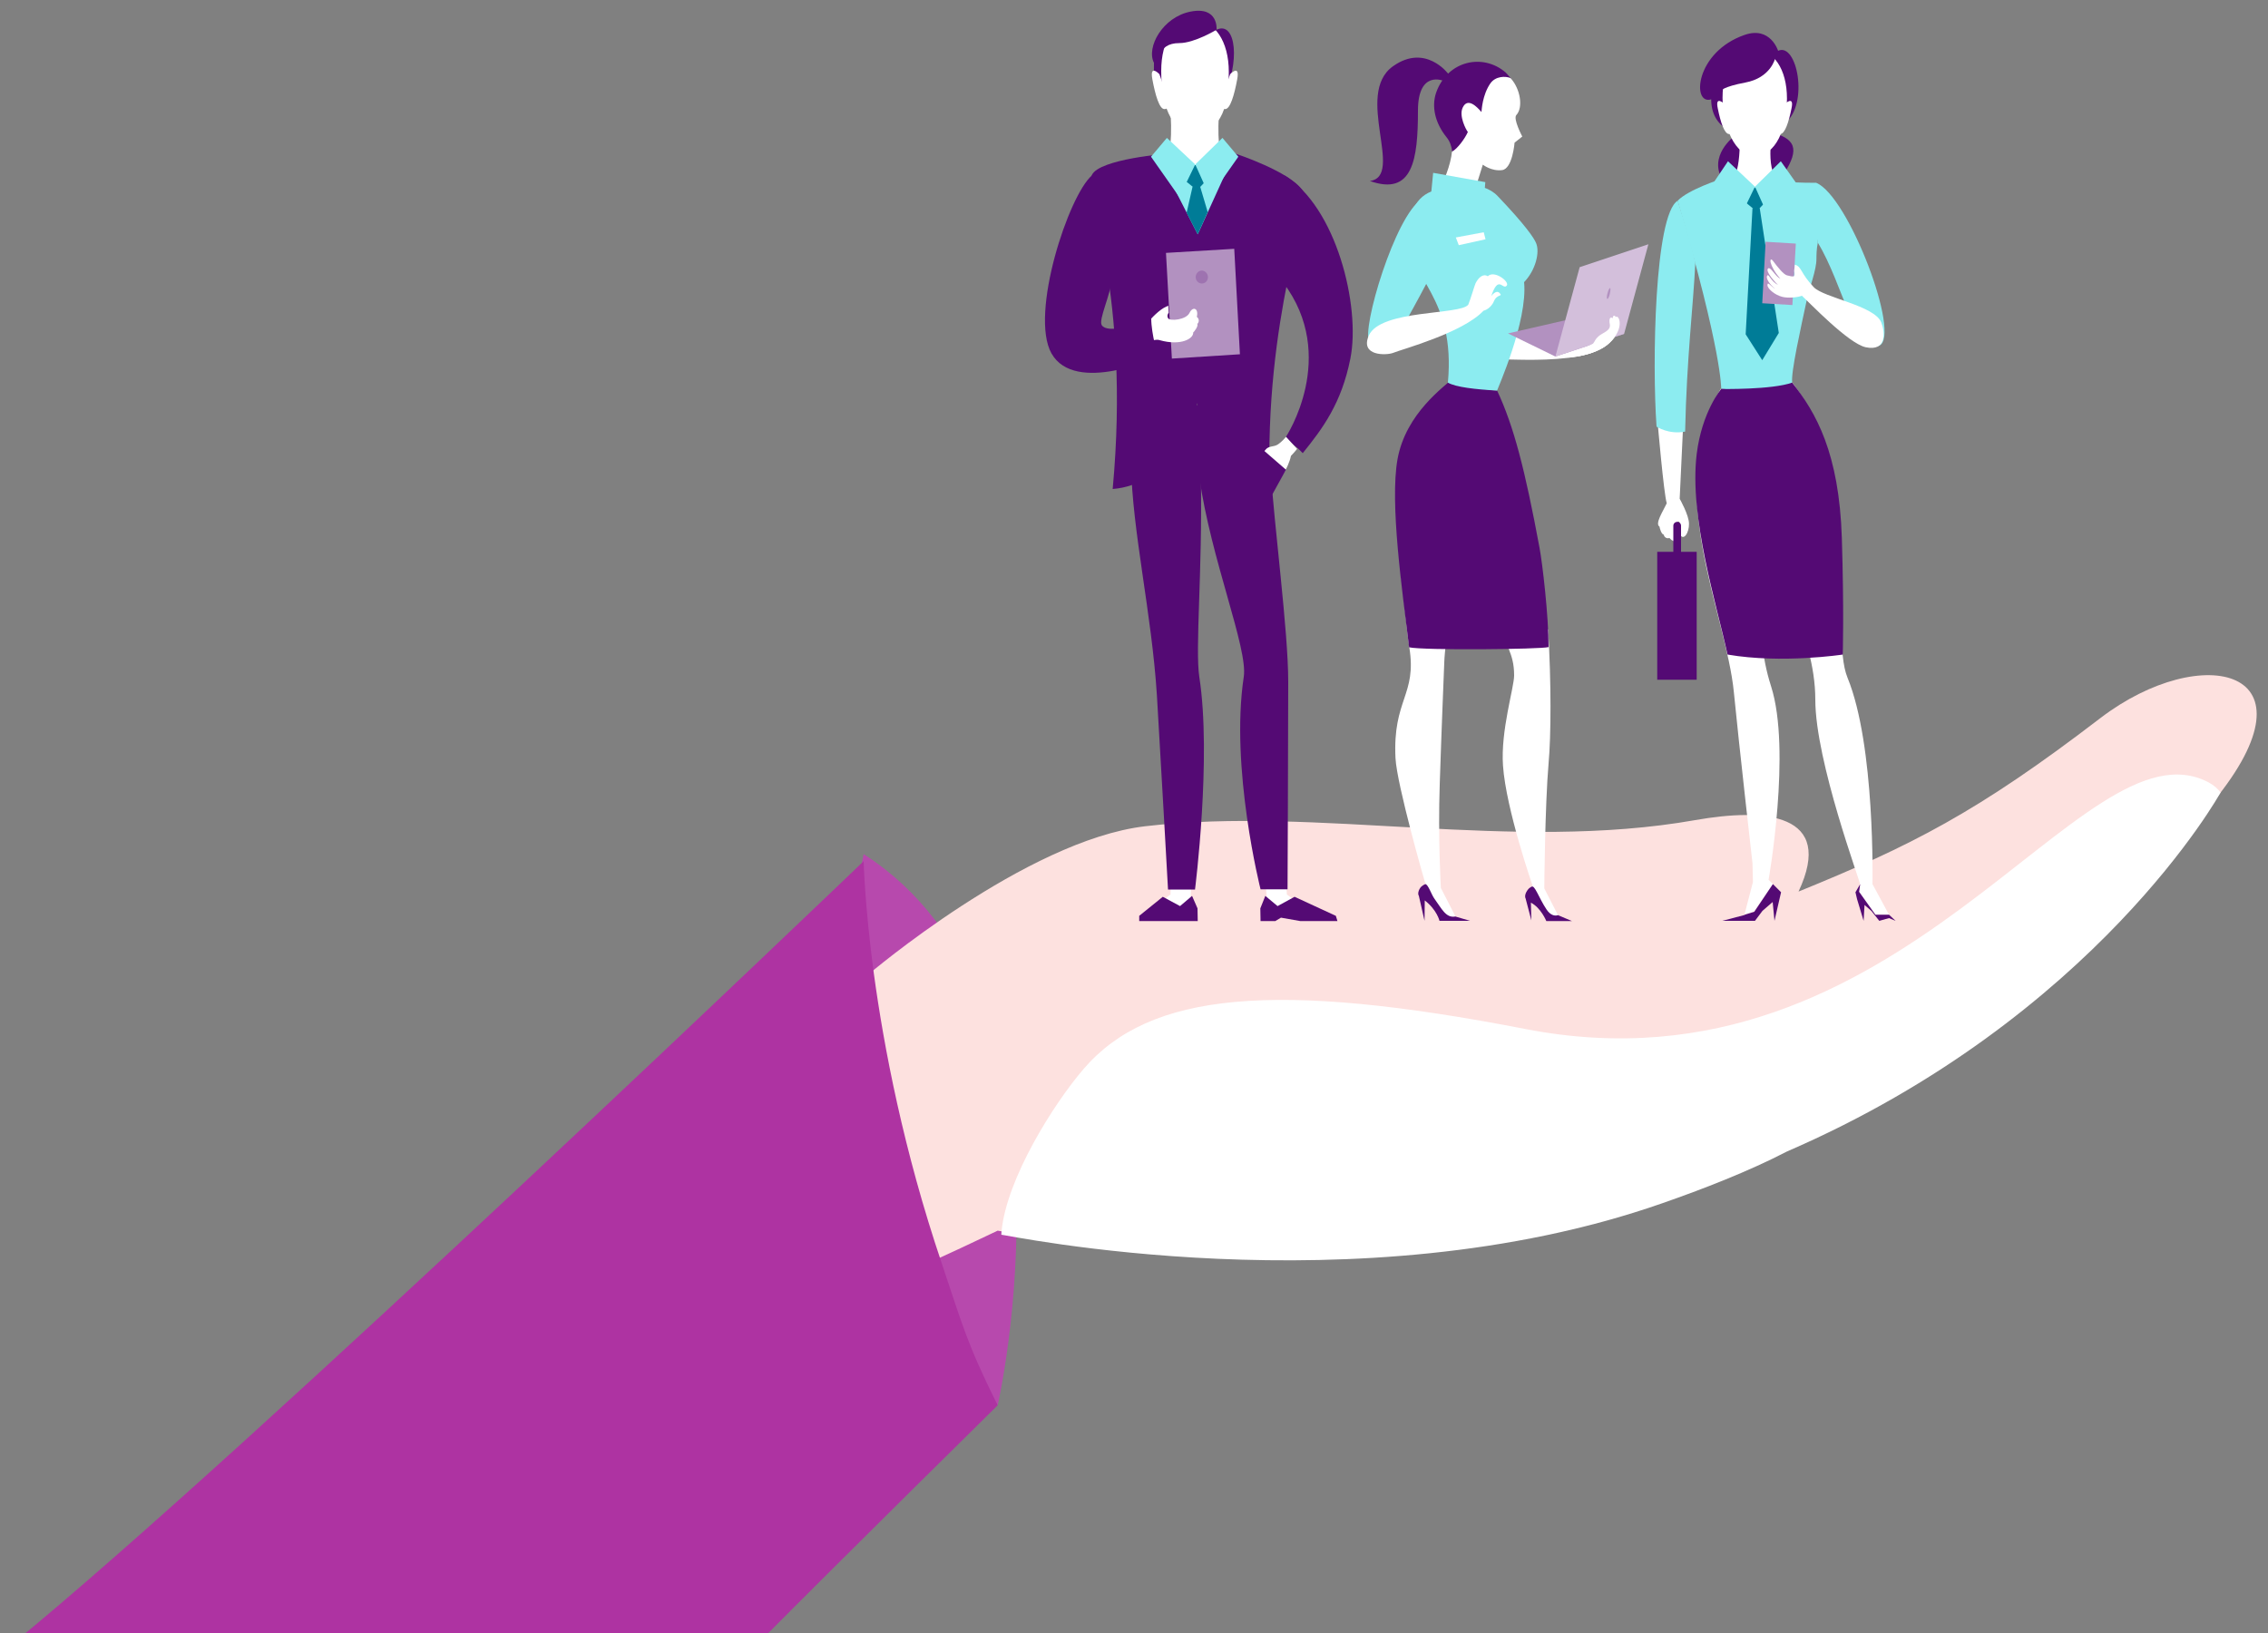 <?xml version="1.0" encoding="utf-8"?>
<!-- Generator: Adobe Illustrator 23.1.0, SVG Export Plug-In . SVG Version: 6.00 Build 0)  -->
<svg version="1.1" id="Layer_1" xmlns="http://www.w3.org/2000/svg" xmlns:xlink="http://www.w3.org/1999/xlink" x="0px" y="0px"
	 viewBox="0 0 100 72" style="enable-background:new 0 0 100 72;" xml:space="preserve">
<rect x="0" y="0" width="100" height="72" fill="#808080" stroke="none"/>
<style type="text/css">
	.st0{fill:#B749AD;}
	.st1{fill:#FDE1DF;}
	.st2{fill:#AE33A2;}
	.st3{fill:#FFFFFF;}
	.st4{fill:#F9A19A;}
	.st5{fill:none;}
	.st6{fill:#540A74;}
	.st7{fill:#8CECF0;}
	.st8{fill:#B291C0;}
	.st9{fill:#D3BFDB;}
	.st10{fill:#007C97;}
	.st11{fill:#9E73B0;}
</style>
<g>
	<g>
		<g>
			<path class="st0" d="M43.99,61.96c0,0,4.1-17.9-5.91-24.3C35.91,47.76,42.81,60.77,43.99,61.96z"/>
		</g>
		<g>
			<path class="st1" d="M97.58,35.36c-0.9,1.1-17.25,25.78-53.59,18.9c-0.13,0.06-0.26,0.12-0.38,0.18
				c-7.29,3.47-5.27,2.04-5.27,2.04l-0.06-13.51c0,0,6.95-5.92,12.21-6.54c7.6-0.89,16.2,1.15,24.25-0.27
				c3.1-0.55,6.18-0.3,4.56,3.15c4.96-2.02,7.87-3.48,13.31-7.65C97.07,28.25,102.44,29.43,97.58,35.36z"/>
		</g>
		<g>
			<path class="st2" d="M43.99,61.96c0,0-6.59,6.49-10.63,10.56H21.28H0.5c10.37-8.45,37.58-34.55,37.58-34.55s0.04,1.89,0.45,4.96
				c0.44,3.23,1.3,7.77,3,12.79C42.41,58.33,42.62,59.22,43.99,61.96z"/>
		</g>
		<g>
			<path class="st3" d="M97.91,34.94c-0.13-0.17-0.3-0.32-0.52-0.44c-5.63-2.98-13.4,14.12-30.13,10.87
				c-11.03-2.14-16.57-1.64-19.49,1.77c-1.33,1.55-3.39,4.84-3.61,7.15c0,0.05-0.01,0.1-0.01,0.15c0.06-0.03,15.67,3.32,29.12-1.38
				c1.81-0.63,3.82-1.41,5.52-2.29C92.44,44.86,97.91,34.94,97.91,34.94z"/>
		</g>
	</g>
	<g>
		<g>
			<g>
				<g>
					<g>
						<g>
							<g>
								<path class="st3" d="M62.9,39.44c0.31,0.41,0.59,1.12,1.27,0.96l-0.64-1.25c0,0-0.13-2.19-0.05-4.56
									c0.09-2.76,0.16-4.29,0.2-5.38c0.03-0.98,0.49-3.74,0.51-3.88c-0.5,0-1.79,0.31-2.41,0.15c0.08,0.31,0.21,2.14,0.36,3.07
									c0.34,2.1-0.74,2.28-0.61,4.88c0.06,1.18,1.3,5.49,1.32,5.54C62.75,39.21,62.76,39.25,62.9,39.44z"/>
							</g>
							<g>
								<path class="st4" d="M65.7,8.67c-0.72-0.31-1.21,0.9-1.17,1.84c0.03,0.94,0.78,3.27,0.93,4.02c0.26,1.29,0.95,1.7,1.34,0.76
									C67.19,14.35,66.8,9.14,65.7,8.67z"/>
							</g>
							<g>
								<g>
									<path class="st3" d="M66.54,15.85c0.31,0,1.84,0.08,3.05-0.14c0.6-0.11,1.09-0.32,1.37-0.59c0.71-0.66,0.41-1.28,0.28-1.14
										c-0.03-0.08-0.13-0.1-0.13,0.05c-0.14-0.1-0.17,0.08-0.13,0.27c0.05,0.28-0.3,0.36-0.49,0.52
										c-0.18,0.16-0.15,0.21-0.25,0.33c-0.48,0.28-3.53-0.83-4.3-0.27C65.17,15.43,66.24,15.84,66.54,15.85z"/>
								</g>
								<g>
									<path class="st3" d="M69.59,15.71c0.6-0.11,1.09-0.32,1.37-0.59c0.71-0.66,0.41-1.28,0.28-1.14
										c-0.03-0.08-0.13-0.1-0.13,0.05c-0.14-0.1-0.17,0.08-0.13,0.27c0.05,0.28-0.3,0.36-0.49,0.52
										c-0.18,0.16-0.15,0.21-0.25,0.33"/>
								</g>
							</g>
							<g>
								<g>
									<path class="st3" d="M67.77,39.64c0.3,0.4,0.47,1.04,0.93,0.72l-0.61-1.19c0,0,0.03-3.68,0.19-5.52
										c0.11-1.21,0.12-3.55-0.02-5.89c-0.58-0.61-1.51-0.61-2.26-0.61c0.37,1.37,0.76,1.62,0.76,2.63c0,0.54-0.6,2.43-0.49,3.98
										c0.13,1.91,1.31,5.31,1.31,5.31s-0.02,0.01-0.06,0.04C67.67,39.12,67.6,39.4,67.77,39.64z"/>
								</g>
								<g>
									<path class="st5" d="M68.72,40.36c-0.01,0-0.01,0-0.02-0.01l0,0L68.72,40.36z"/>
								</g>
								<g>
									<polygon class="st3" points="68.72,40.36 68.72,40.36 68.72,40.36 									"/>
								</g>
								<g>
									<path class="st6" d="M68.72,40.36C68.72,40.36,68.72,40.36,68.72,40.36C68.72,40.36,68.72,40.36,68.72,40.36L68.72,40.36
										l-0.02-0.01c-0.02,0-0.04,0.01-0.05,0.01c-0.09,0.02-0.28,0.01-0.46-0.26c-0.36-0.54-0.52-1.11-0.67-1
										c-0.02,0.01-0.04,0.02-0.06,0.04l0,0c0,0,0,0,0,0c0,0,0,0-0.01,0c0,0,0,0,0,0c-0.11,0.09-0.23,0.28-0.2,0.43h0l0,0
										c0,0.01,0,0.01,0.01,0.02l0.26,0.99L67.5,39.8c0.44,0.22,0.68,0.81,0.68,0.81h1.13L68.72,40.36z"/>
								</g>
							</g>
							<g>
								<path class="st6" d="M68.28,28.53c0-1.37-0.27-3.69-0.4-4.38c-0.64-3.44-1.13-5.35-1.87-6.93c-0.94-0.05-1.6-0.35-1.94-0.55
									c-0.38,0.38-2.08,1.54-2.45,3.57c-0.35,1.94,0.21,5.82,0.51,8.3C62.76,28.68,67.92,28.63,68.28,28.53z"/>
							</g>
							<g>
								<path class="st6" d="M63.86,3.26c0,0-1-1.36-2.44-0.34c-1.73,1.23,0.53,4.85-1.02,5.06c1.89,0.67,2.12-0.94,2.12-3.1
									c0-1.82,1.14-1.31,1.14-1.31L63.86,3.26z"/>
							</g>
							<g>
								<path class="st6" d="M64.81,5.91c-0.08-0.1-0.34-0.8-0.31-1.04c0.07-0.52,0.63,0.02,0.83,0.24c0.01-0.09,0.07-0.9,0.43-1.4
									c0.23-0.33,0.67-0.29,0.87-0.24c-0.03-0.03-0.21-0.25-0.25-0.28c-0.99-0.85-2.56-0.53-3.06,0.9
									c-0.21,0.62-0.04,1.34,0.46,1.96c0.15,0.18,0.22,0.4,0.25,0.63C64.41,6.59,64.68,6.2,64.81,5.91z"/>
							</g>
							<g>
								<path class="st3" d="M64.92,8.73l0.46-1.47c0,0,0.38,0.3,0.85,0.24c0.46-0.06,0.55-1.21,0.55-1.21l0.34-0.27
									c0,0-0.42-0.79-0.26-0.95c0.3-0.32,0.19-1.14-0.26-1.63c-0.22-0.09-0.66-0.09-0.89,0.24c-0.35,0.51-0.38,1.17-0.39,1.26
									c-0.19-0.22-0.61-0.67-0.83-0.19c-0.17,0.37,0.15,0.97,0.23,1.07c-0.13,0.29-0.45,0.73-0.7,0.87
									c-0.05,0.54-0.37,1.43-0.66,1.75C64.17,8.9,64.95,8.77,64.92,8.73z"/>
							</g>
							<g>
								<path class="st5" d="M64.76,28.56c0,0,0.01,0,0.01,0c0-0.02,0-0.02,0-0.02S64.76,28.54,64.76,28.56z"/>
							</g>
							<g>
								<path class="st7" d="M67.2,12.44c0.51-0.53,0.7-1.32,0.53-1.72c-0.09-0.22-0.45-0.77-1.7-2.08c-0.67-0.7-2.04-0.56-2.92-0.2
									c-0.83,0.34-0.98,1.15-0.98,2.02c0,1.86,2.06,2.62,1.71,6.41c-0.01,0.01,0.01-0.01,0,0c0.34,0.2,1.23,0.3,2.17,0.35
									C66,17.2,67.37,14.17,67.2,12.44z"/>
							</g>
							<g>
								<polygon class="st8" points="68.58,15.72 66.49,14.7 69.63,13.98 71.61,14.72 								"/>
							</g>
							<g>
								<polygon class="st9" points="71.61,14.72 68.58,15.72 69.65,11.78 72.68,10.77 								"/>
							</g>
							<g>
								<path class="st3" d="M69.59,15.71c0.6-0.11,1.09-0.32,1.37-0.59c0.71-0.66,0.41-1.28,0.28-1.14
									c-0.03-0.08-0.13-0.1-0.13,0.05c-0.14-0.1-0.17,0.08-0.13,0.27c0.05,0.28-0.3,0.36-0.49,0.52
									c-0.18,0.16-0.15,0.21-0.25,0.33C69.76,15.42,68.38,15.93,69.59,15.71z"/>
							</g>
							<g>
								<path class="st7" d="M63.11,8.44l0.08-0.82l2.3,0.41l-0.1,1.23C65.39,9.26,64.7,8.63,63.11,8.44z"/>
							</g>
							<g>
								<path class="st6" d="M64.17,40.41c-0.42,0.08-0.61-0.36-0.92-0.78c-0.14-0.19-0.27-0.62-0.4-0.65l0,0
									c0,0-0.09,0.03-0.18,0.11c-0.08,0.07-0.19,0.29-0.11,0.41l0.25,1.1l0.01-0.9c0.54,0.42,0.65,0.9,0.65,0.9h1.35L64.17,40.41z
									"/>
							</g>
						</g>
					</g>
					<g>
						<polygon class="st3" points="64.19,10.47 65.42,10.24 65.5,10.55 64.32,10.81 						"/>
					</g>
				</g>
				<g>
					<path class="st7" d="M62.91,8.69c0.89-0.12,1.23,0.89,0.9,1.85c-0.33,0.96-1.48,3.01-1.89,3.75c-0.69,1.28-1.46,1.66-1.59,0.61
						C60.2,13.85,61.77,8.85,62.91,8.69z"/>
				</g>
			</g>
			<g>
				<path class="st3" d="M65.6,12.18c-0.2-0.13-0.41,0.05-0.54,0.31c-0.04,0.08-0.22,0.7-0.32,0.94c-0.33,0.47-3.88,0.2-4.39,1.37
					c-0.39,0.91,0.78,0.87,1.07,0.76c0.39-0.16,3.07-0.88,3.99-1.86c0.17-0.04,0.37-0.2,0.46-0.42c0.14-0.33,0.41-0.19,0.25-0.36
					c-0.16-0.17-0.37,0.14-0.37,0.14c0.32-0.96,0.5-0.27,0.68-0.46C66.59,12.43,65.88,11.89,65.6,12.18z"/>
			</g>
			<g>
				<path class="st8" d="M70.98,12.96c-0.03,0.13-0.09,0.24-0.11,0.22c-0.03-0.01-0.03-0.13,0.01-0.26
					c0.03-0.13,0.09-0.23,0.11-0.22C71.02,12.71,71.01,12.82,70.98,12.96z"/>
			</g>
		</g>
		<g>
			<g>
				<g>
					<g>
						<g>
							<path class="st6" d="M76.45,6.02c0,0-1.15,0.86-0.49,1.93c0.66,1.07,1.97,0.85,2.69-0.28c0.73-1.13,0.51-1.57-0.63-1.86
								C76.89,5.5,76.45,6.02,76.45,6.02z"/>
						</g>
						<g>
							<path class="st6" d="M78.4,2.24c0,0-0.34-1.1-1.48-0.7c-2.19,0.76-2.33,3.11-1.47,2.84c0,0.62,0.26,1.06,0.71,1.33
								c0.76,0.44,1.69,0.41,2.55-0.28C79.77,4.57,79.23,1.85,78.4,2.24z"/>
						</g>
						<g>
							<path class="st3" d="M78.75,8.24c-1-0.3-0.62-2.29-0.62-2.29h-0.77H76.7c0,0,0.14,2.29-0.74,2.29c0,1.14,0.91,0.9,1.36,1.32
								c0,0.01,0,0.02,0,0.03c0,0,0.01-0.01,0.01-0.01c0,0,0.01,0.01,0.01,0.01c0-0.01,0-0.02,0-0.03
								C77.81,9.14,78.75,9.38,78.75,8.24z"/>
						</g>
						<g>
							<path class="st3" d="M78.79,4.34c0,1.3-0.47,2.54-1.44,2.54c-0.83,0-1.4-1.27-1.4-2.57c0-1.3,0.56-2.13,1.4-2.13
								C78.19,2.18,78.79,3.04,78.79,4.34z"/>
						</g>
						<g>
							<path class="st7" d="M80.08,8.06c0,0-0.25,1.16,0.07,2.64c1.11,1.81,1.68,4.99,2.71,4.54C83.84,14.81,81.51,8.64,80.08,8.06z
								"/>
						</g>
						<g>
							<path class="st3" d="M74.06,21.99c0,0,0.41,0.72,0.41,1.1c0.01,0.39-0.24,0.81-0.42,0.44C73.97,23.37,74.13,23,74.01,23
								c-0.13,0-0.27,0.25-0.1,0.55c0.15,0.27-0.06,0.45-0.3,0.17c-0.16,0.05-0.25-0.08-0.25-0.15c-0.11,0-0.19-0.32-0.19-0.35
								c-0.21-0.13,0.15-0.67,0.32-1.03c-0.13-0.41-0.4-3.54-0.4-3.54l1.11,0.37L74.06,21.99z"/>
						</g>
						<g>
							<path class="st7" d="M73.97,8.85c0,0,0.59,1.8,0.78,2.73c-0.09,1.9-0.38,4.18-0.45,7.45c-0.73,0.14-1.26-0.22-1.26-0.22
								C72.84,16.04,72.95,9.48,73.97,8.85z"/>
						</g>
						<g>
							<path class="st6" d="M78.27,2.57c0,0-0.19,0.86-1.32,1.07c-0.97,0.18-1.09,0.37-1.09,0.37s-0.36-0.61,0.09-1.23
								c0.45-0.62,1.31-0.93,1.79-0.75C78.22,2.2,78.27,2.57,78.27,2.57z"/>
						</g>
						<g>
							<path class="st3" d="M76.03,4.58c0,0-0.42-0.4-0.29,0.2c0.12,0.6,0.29,1.13,0.5,1.13c0.21,0,0.22-0.22,0.22-0.22L76.03,4.58z
								"/>
						</g>
						<g>
							<path class="st3" d="M78.7,4.58c0,0,0.42-0.4,0.29,0.2c-0.12,0.6-0.29,1.13-0.5,1.13c-0.21,0-0.22-0.22-0.22-0.22L78.7,4.58z
								"/>
						</g>
						<g>
							<path class="st7" d="M78.32,7.95c0,0,0.3,0.11,1.76,0.11c0.04,1.35,0.01,2.06,0.07,2.64c-0.06,0.29-0.06,0.59-0.06,0.71
								c0,0.51-0.3,1.23-0.44,1.88c-0.25,1.17-0.69,3.13-0.63,3.57c-0.56,0.61-3.13,0.28-3.13,0.28s0.05-1.59-1.92-8.29
								c0.47-0.49,1.87-0.94,1.87-0.94l1.59,0.87L78.32,7.95z"/>
						</g>
						<g>
							<polygon class="st10" points="77.15,8.26 77.72,8.26 77.91,8.84 77.45,9.32 76.95,8.91 							"/>
						</g>
						<g>
							<polygon class="st10" points="77.27,9.18 76.97,14.74 77.7,15.88 78.43,14.68 77.59,9.18 							"/>
						</g>
						<g>
							<polygon class="st7" points="78.52,7.11 79.19,8.06 78,9.61 77.38,8.23 							"/>
						</g>
						<g>
							<polygon class="st7" points="76.19,7.11 75.59,8 76.71,9.61 77.38,8.23 							"/>
						</g>
						<g>
							<polygon class="st8" points="79.03,13.45 77.7,13.37 77.85,10.66 79.18,10.74 							"/>
						</g>
						<g>
							<path class="st3" d="M82.95,14.22c-0.29-0.75-2.54-1.09-2.98-1.56c-0.6-0.63-0.52-0.9-0.83-0.99c0,0.05-0.03,0.19-0.03,0.26
								c0,0.09,0.04,0.17-0.01,0.25c-0.07,0.02-0.16,0-0.31-0.04c-0.15-0.04-0.41-0.36-0.61-0.63c-0.18-0.24-0.21,0.18,0.32,0.78
								c-0.22-0.1-0.42-0.52-0.53-0.46c-0.19,0.1,0.38,0.71,0.43,0.73c-0.31-0.14-0.4-0.48-0.47-0.42
								c-0.11,0.12,0.14,0.45,0.34,0.59c-0.17-0.08-0.34-0.35-0.34-0.16c0,0.16,0.33,0.44,0.66,0.52c0.25,0.06,0.64,0.03,0.86-0.05
								c0.31,0.28,2.04,2.1,2.81,2.27C83.21,15.51,83.11,14.62,82.95,14.22z"/>
						</g>
					</g>
				</g>
				<g>
					<g>
						<path class="st3" d="M78.17,38.98l-0.19-0.19c0,0,1.01-5.71,0.11-8.53c-0.87-2.72-0.21-4.9-0.41-8.89l-1.8-4.24
							c-2.59,4.33,0.24,9.94,0.57,13.4c0.21,2.17,0.82,7.53,0.82,7.53l0.02,0.83l-0.37,1.42l0.42-0.13L78.17,38.98z"/>
					</g>
					<g>
						<polygon class="st6" points="77.35,40.2 76.93,40.33 76.93,40.34 75.94,40.6 77.38,40.6 77.71,40.16 78.16,39.77 78.24,40.6 
							78.53,39.34 78.17,38.98 						"/>
					</g>
				</g>
				<g>
					<g>
						<path class="st3" d="M81.97,39.32l0.04-0.34c0.04-0.04-1.97-5.4-1.97-8.13c0-2.98-1.9-5.48-2.36-9.47l1.34-4.52
							c3.31,4.33,1.6,10.98,2.44,13.02c1.23,3,1.1,9.1,1.1,9.1l0.73,1.35h-0.6L81.97,39.32z"/>
					</g>
					<g>
						<polygon class="st6" points="82.69,40.33 83.29,40.33 83.58,40.6 83.29,40.48 82.86,40.6 82.51,40.16 82.21,39.9 82.17,40.6 
							81.88,39.64 81.81,39.34 82.02,38.98 81.97,39.32 						"/>
					</g>
				</g>
				<g>
					<path class="st6" d="M81.25,28.86c0,0-2.69,0.41-5.08,0c-0.48-2.21-1.7-6.05-1.36-8.84c0.23-1.87,1.08-2.87,1.08-2.87
						s2.23,0.04,3.13-0.28c1.05,1.32,2.07,3.1,2.19,6.85C81.31,26.95,81.25,28.86,81.25,28.86z"/>
				</g>
			</g>
			<g>
				<g>
					<path class="st6" d="M73.95,24.64c-0.09,0-0.17-0.07-0.17-0.17v-1.29c0-0.09,0.07-0.17,0.17-0.17c0.09,0,0.17,0.07,0.17,0.17
						v1.29C74.11,24.57,74.04,24.64,73.95,24.64z"/>
				</g>
				<g>
					<rect x="73.07" y="24.33" class="st6" width="1.74" height="5.64"/>
				</g>
			</g>
		</g>
		<g>
			<g>
				<g>
					<g>
						<path class="st6" d="M53.64,1.31c0,0,0.1-1.04-1.14-0.8c-1.24,0.24-1.97,1.58-1.62,2.26c0,0.65-0.08,1.32,0.57,2
							c0.65,0.67,1.63,1.1,2.45-0.44C54.7,2.8,54.51,0.9,53.64,1.31z"/>
					</g>
					<g>
						<path class="st3" d="M54.14,7.26c-0.6-0.3-0.38-2.4-0.38-2.4h-1.08h-1.08c0,0,0.21,2.1-0.38,2.4c0,1.19,0.95,0.94,1.43,1.39
							c0,0.01,0,0.02,0,0.03c0-0.01,0.01-0.01,0.01-0.01c0.01,0,0.01,0.01,0.02,0.01c0-0.01,0-0.02,0-0.03
							C53.15,8.2,54.14,8.46,54.14,7.26z"/>
					</g>
					<g>
						<path class="st3" d="M54.18,3.17c0,1.36-0.26,2.66-1.51,2.66c-1.11,0-1.47-1.34-1.47-2.7c0-1.36,0.59-2.23,1.47-2.23
							C53.55,0.9,54.18,1.81,54.18,3.17z"/>
					</g>
					<g>
						<path class="st6" d="M51.53,6.77c0,0-3.06,0.23-3.39,0.95c-0.33,0.73,1.72,5.21,0.92,13.84c2.32-0.18,3.77-2.61,4.02-5.34
							c0.25-2.73-0.12-7.97-0.12-7.97L51.53,6.77z"/>
					</g>
					<g>
						<path class="st6" d="M56.58,12.46c0,0-0.22-2.75,0.03-4.74c2.31,1.38,3.39,5.79,2.93,8.09c-0.39,1.97-1.22,3.08-2.1,4.17
							c-0.41-0.43-0.26-0.17-0.74-0.72C56.7,19.26,59.04,15.72,56.58,12.46z"/>
					</g>
					<g>
						<polygon class="st3" points="55.77,38.67 55.86,39.61 56.45,40.38 57.29,39.84 56.74,39.44 56.7,38.57 						"/>
					</g>
					<g>
						<polygon class="st6" points="55.79,39.5 55.57,40.05 55.58,40.61 56.23,40.61 56.48,40.46 57.33,40.61 58.97,40.61 
							58.9,40.38 57.08,39.54 56.33,39.95 						"/>
					</g>
					<g>
						<path class="st6" d="M54.46,6.77c0,0,2.43,0.79,2.98,1.64c0.42,0.66-1.72,5.52-1.45,13.16c-2.32-0.18-3.23-2.61-3.39-5.34
							c-0.16-2.73,0.38-7.97,0.38-7.97L54.46,6.77z"/>
					</g>
					<g>
						<polygon class="st8" points="51.67,15.81 54.67,15.62 54.42,10.97 51.41,11.15 						"/>
					</g>
					<g>
						<path class="st3" d="M51.53,13.79c-0.04,0.04-0.09,0.15-0.02,0.25c0.08,0.12,0.79,0.07,0.94-0.25
							c0.14-0.29,0.41-0.21,0.32,0.18c0.14,0.11,0.08,0.27,0.02,0.31c0.06,0.1-0.15,0.36-0.18,0.38c0.02,0.27-0.54,0.6-1.47,0.34
							c-0.16-0.06-0.4,0.04-0.4,0.04l-0.1-0.86c0,0,0.34-0.41,0.68-0.61c0.05-0.03,0.19-0.09,0.19-0.09L51.53,13.79z"/>
					</g>
					<g>
						<path class="st6" d="M48.15,7.73c0,0,0.96,2.6,0.86,4.59c-0.03,0.67-0.59,1.78-0.43,2.02c0.27,0.38,1.46-0.01,2.18-0.3
							c0,0.68,0.3,1.69,0.3,1.69s-3.66,1.69-4.7-0.15C45.39,13.84,47.12,8.6,48.15,7.73z"/>
					</g>
					<g>
						<polygon class="st3" points="52.55,38.67 52.49,39.61 51.93,40.38 51.07,39.84 51.61,39.44 51.62,38.57 						"/>
					</g>
					<g>
						<path class="st6" d="M49.87,20.47c0.05,2.94,0.91,6.56,1.14,10.19c0.14,2.28,0.49,8.56,0.49,8.56h1.19
							c0,0,0.74-5.83,0.19-9.37c-0.19-1.26,0.14-4.61,0.07-8.8L49.87,20.47z"/>
					</g>
					<g>
						<path class="st6" d="M56.01,20.51c0.17,2.72,0.79,7.29,0.79,9.55c0,2.63-0.03,9.15-0.03,9.15h-1.19c0,0-1.35-5.34-0.74-9.37
							c0.19-1.25-1.45-5.19-1.96-8.8L56.01,20.51z"/>
					</g>
					<g>
						<polygon class="st6" points="52.56,39.5 52.8,40.05 52.81,40.61 52.28,40.61 51.32,40.61 50.23,40.61 50.23,40.38 
							51.27,39.54 52.03,39.95 						"/>
					</g>
					<g>
						<path class="st6" d="M53.64,1.31c0,0-0.97,0.59-1.64,0.59c-1.03,0-0.89,0.91-0.89,0.91s-0.37-0.64,0.1-1.29
							c0.47-0.65,1.37-0.97,1.87-0.79C53.58,0.92,53.64,1.31,53.64,1.31z"/>
					</g>
					<g>
						<path class="st3" d="M51.12,3.27c0,0-0.44-0.47-0.31,0.23c0.13,0.7,0.31,1.31,0.53,1.31c0.22,0,0.23-0.26,0.23-0.26
							L51.12,3.27z"/>
					</g>
					<g>
						<path class="st3" d="M54.24,3.27c0,0,0.44-0.47,0.31,0.23c-0.13,0.7-0.31,1.31-0.53,1.31c-0.22,0-0.23-0.26-0.23-0.26
							L54.24,3.27z"/>
					</g>
					<g>
						<polygon class="st7" points="54.04,7.63 52.81,10.33 51.43,7.63 						"/>
					</g>
					<g>
						<polygon class="st10" points="52.46,7.28 53.05,7.28 53.25,7.89 52.78,8.39 52.25,7.96 						"/>
					</g>
					<g>
						<polygon class="st10" points="52.58,8.24 52.32,9.38 52.81,10.33 53.25,9.35 52.92,8.24 						"/>
					</g>
					<g>
						<polygon class="st7" points="53.9,6.08 54.6,6.91 53.35,8.69 52.7,7.25 						"/>
					</g>
					<g>
						<polygon class="st7" points="51.45,6.08 50.75,6.91 52,8.69 52.7,7.25 						"/>
					</g>
					<g>
						<polygon class="st6" points="49.82,17.72 55.83,18 56.01,20.51 52.95,21.09 49.87,20.51 						"/>
					</g>
					<g>
						<path class="st3" d="M56.7,19.26c0,0-0.17,0.22-0.38,0.35c-0.17,0.1-0.39,0.04-0.53,0.23c-0.24,0.32-0.86,0.48-0.54,0.54
							c0.18,0.03,0.78-0.46,0.6-0.15c-0.17,0.31-0.52,0.49-0.86,0.53c-0.31,0.04-0.21,0.38,0.66,0.01c-0.2,0.16-0.8,0.26-0.81,0.39
							c-0.02,0.23,0.96-0.2,1-0.23c-0.29,0.21-0.77,0.36-0.77,0.46c0,0.25,0.88-0.26,0.96-0.3c0,0.15-0.74,0.44-0.39,0.51
							c0.16,0.03,0.69-0.41,0.91-0.68c0.17-0.22,0.32-0.57,0.37-0.82c0.21-0.22,0.27-0.31,0.27-0.31L56.7,19.26z"/>
					</g>
					<g>
						<polygon class="st6" points="55.64,19.79 56.7,20.71 56,21.98 54.14,21.09 						"/>
					</g>
				</g>
			</g>
			<g>
				<path class="st11" d="M53.26,12.22c0,0.16-0.12,0.28-0.27,0.28c-0.15,0-0.27-0.13-0.27-0.28c0-0.16,0.12-0.29,0.27-0.29
					C53.13,11.93,53.26,12.06,53.26,12.22z"/>
			</g>
		</g>
	</g>
</g>
</svg>
